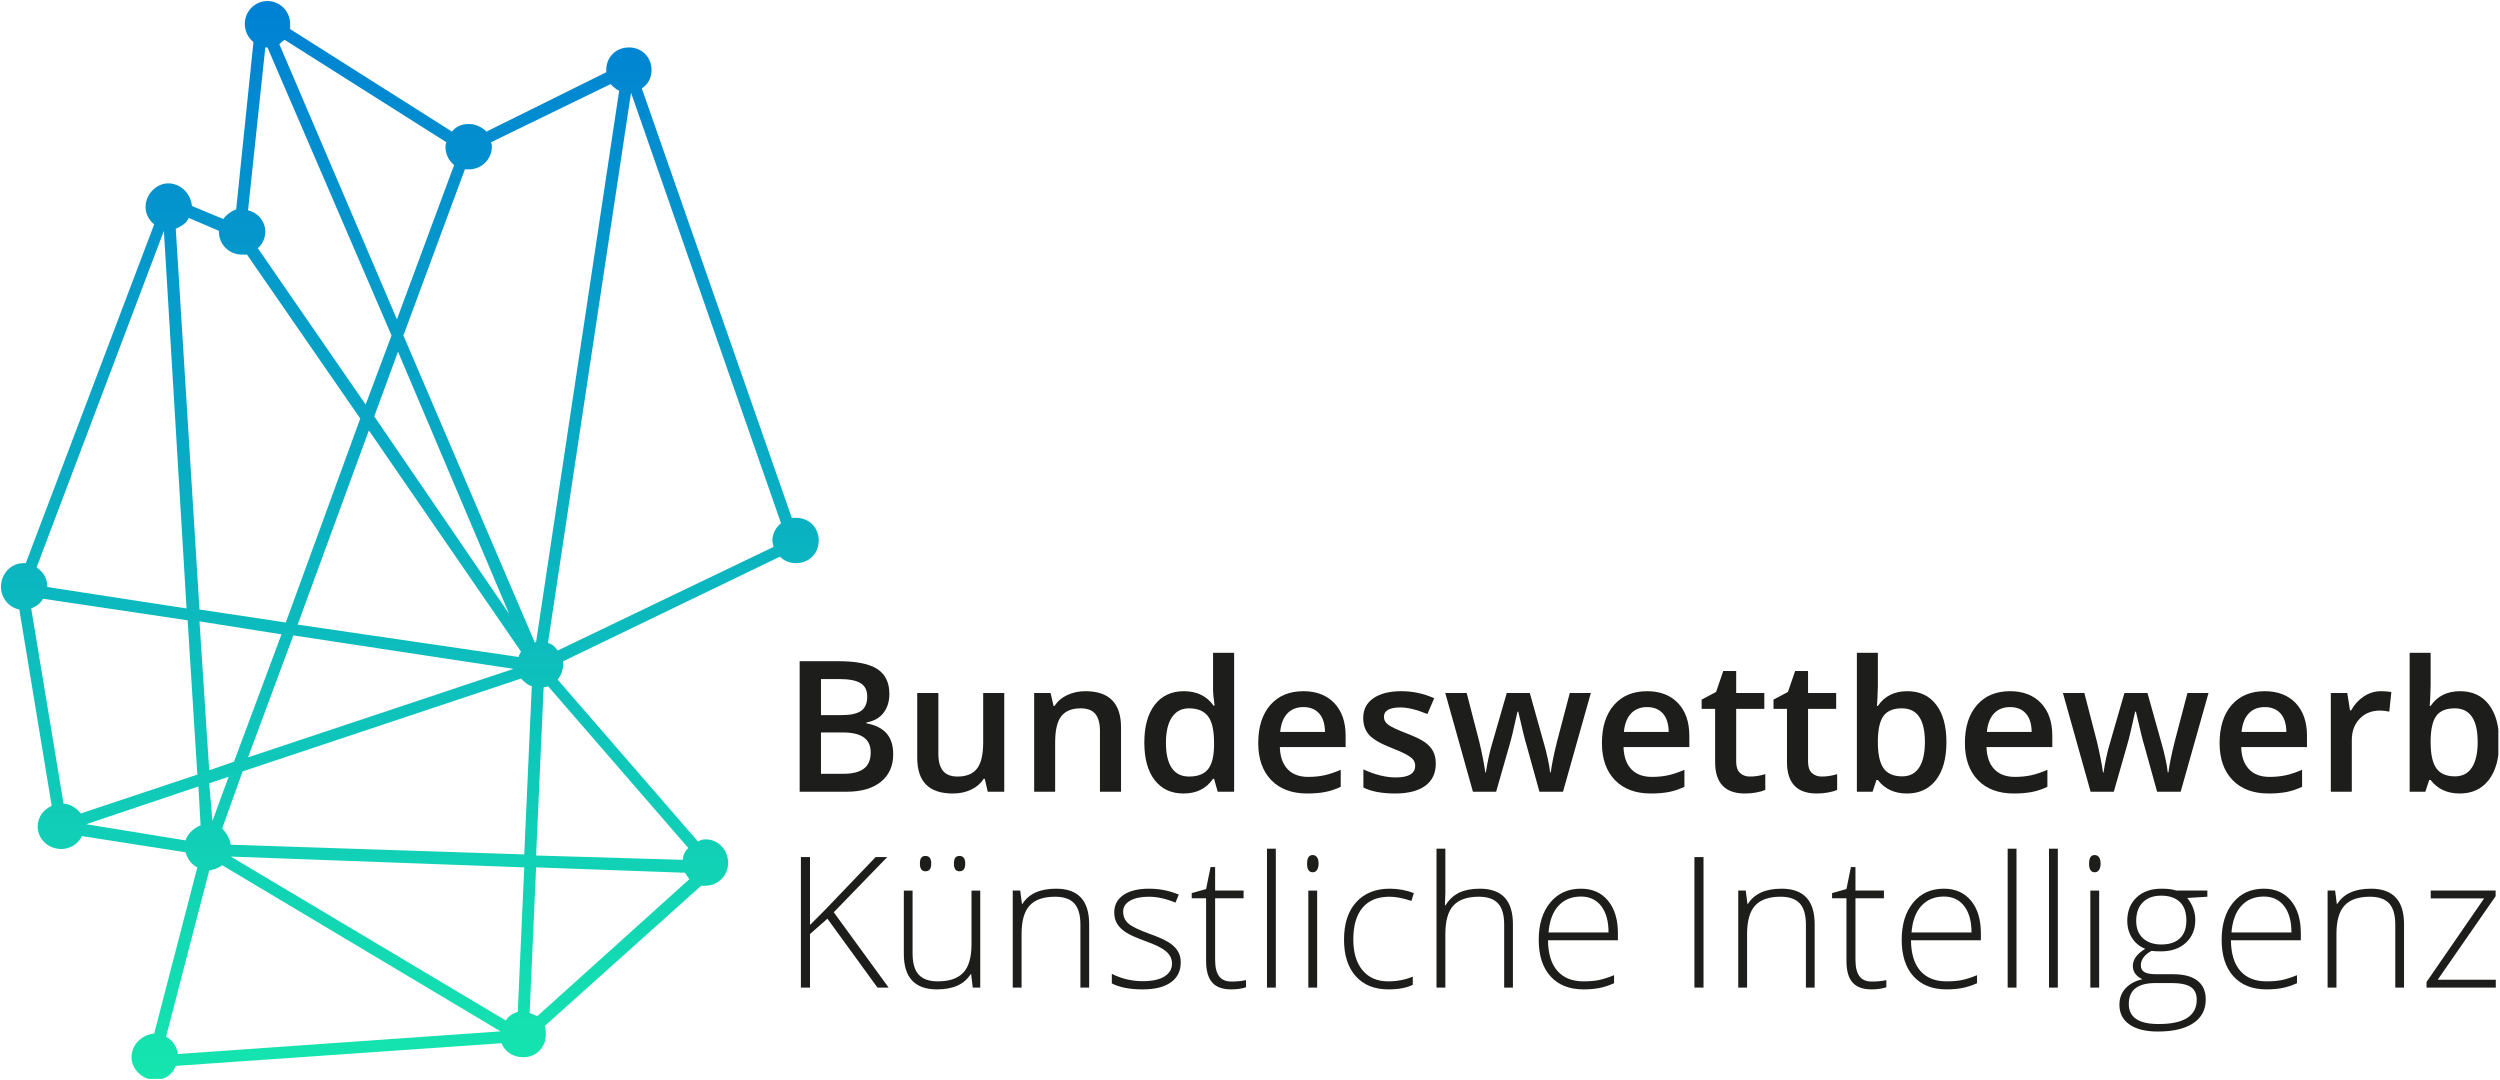 <?xml version="1.0" encoding="UTF-8" standalone="no"?>
<svg xmlns="http://www.w3.org/2000/svg" xmlns:xlink="http://www.w3.org/1999/xlink" xmlns:serif="http://www.serif.com/" width="100%" height="100%" viewBox="0 0 1292 558" version="1.1" xml:space="preserve" style="fill-rule:evenodd;clip-rule:evenodd;stroke-linejoin:round;stroke-miterlimit:2;">
    <g id="ArtBoard1" transform="matrix(1,0,0,1,-41.428,-39.539)">
        <rect x="41.428" y="39.539" width="1291.15" height="557.558" style="fill:none;"></rect>
        <clipPath id="_clip1">
            <rect x="41.428" y="39.539" width="1291.15" height="557.558"></rect>
        </clipPath>
        <g clip-path="url(#_clip1)">
            <g id="Ebene-1" serif:id="Ebene 1" transform="matrix(1,0,0,1,0.428,0.539)">
                <g>
                    <g transform="matrix(1,0,0,1,465.285,411.345)">
                        <path d="M0,6.181L0,27.541L11.719,27.541C16.332,27.541 19.812,26.659 22.165,24.892C24.518,23.119 25.697,20.331 25.697,16.516C25.697,13.009 24.498,10.412 22.1,8.719C19.7,7.032 16.056,6.181 11.165,6.181L0,6.181ZM0,-2.769L10.611,-2.769C15.225,-2.769 18.593,-3.501 20.715,-4.957C22.837,-6.421 23.898,-8.905 23.898,-12.411C23.898,-15.575 22.752,-17.869 20.458,-19.286C18.171,-20.696 14.533,-21.408 9.551,-21.408L0,-21.408L0,-2.769ZM-11.026,-30.634L8.997,-30.634C18.283,-30.634 24.999,-29.277 29.132,-26.575C33.271,-23.866 35.34,-19.589 35.34,-13.749C35.34,-9.808 34.325,-6.532 32.295,-3.923C30.265,-1.306 27.339,0.342 23.529,1.014L23.529,1.476C28.262,2.371 31.748,4.131 33.976,6.761C36.21,9.391 37.323,12.95 37.323,17.438C37.323,23.501 35.208,28.241 30.977,31.674C26.752,35.101 20.866,36.815 13.333,36.815L-11.026,36.815L-11.026,-30.634Z" style="fill:rgb(29,29,27);fill-rule:nonzero;"></path>
                    </g>
                    <g transform="matrix(1,0,0,1,551.466,398.058)">
                        <path d="M0,50.102L-1.522,43.413L-2.076,43.413C-3.585,45.786 -5.728,47.644 -8.515,48.995C-11.296,50.353 -14.473,51.025 -18.039,51.025C-24.221,51.025 -28.834,49.49 -31.879,46.412C-34.924,43.34 -36.446,38.68 -36.446,32.432L-36.446,-0.923L-25.513,-0.923L-25.513,30.54C-25.513,34.45 -24.715,37.375 -23.113,39.332C-21.519,41.284 -19.008,42.259 -15.594,42.259C-11.046,42.259 -7.698,40.902 -5.562,38.179C-3.421,35.457 -2.353,30.897 -2.353,24.498L-2.353,-0.923L8.535,-0.923L8.535,50.102L0,50.102Z" style="fill:rgb(29,29,27);fill-rule:nonzero;"></path>
                    </g>
                    <g transform="matrix(1,0,0,1,620.346,396.212)">
                        <path d="M0,51.948L-10.888,51.948L-10.888,20.576C-10.888,16.641 -11.679,13.702 -13.268,11.764C-14.849,9.827 -17.366,8.858 -20.807,8.858C-25.395,8.858 -28.742,10.216 -30.864,12.918C-32.986,15.627 -34.048,20.161 -34.048,26.528L-34.048,51.948L-44.89,51.948L-44.89,0.923L-36.4,0.923L-34.878,7.612L-34.324,7.612C-32.789,5.187 -30.607,3.308 -27.773,1.984C-24.946,0.666 -21.809,0 -18.361,0C-6.123,0 0,6.228 0,18.684L0,51.948Z" style="fill:rgb(29,29,27);fill-rule:nonzero;"></path>
                    </g>
                    <g transform="matrix(1,0,0,1,655.547,385.14)">
                        <path d="M0,55.177C4.455,55.177 7.704,53.925 9.734,51.42C11.765,48.909 12.806,44.843 12.872,39.214L12.872,37.692C12.872,31.266 11.824,26.698 9.734,23.99C7.639,21.287 4.363,19.93 -0.092,19.93C-3.908,19.93 -6.848,21.479 -8.904,24.57C-10.967,27.66 -11.995,32.064 -11.995,37.784C-11.995,43.446 -11,47.756 -8.996,50.728C-6.999,53.694 -4.001,55.177 0,55.177M-2.906,63.943C-9.273,63.943 -14.242,61.636 -17.809,57.023C-21.38,52.408 -23.16,45.937 -23.16,37.6C-23.16,29.236 -21.354,22.724 -17.742,18.065C-14.124,13.405 -9.121,11.072 -2.722,11.072C3.98,11.072 9.089,13.55 12.595,18.499L13.148,18.499C12.621,14.842 12.364,11.948 12.364,9.826L12.364,-8.766L23.252,-8.766L23.252,63.02L14.764,63.02L12.872,56.33L12.364,56.33C8.885,61.406 3.796,63.943 -2.906,63.943" style="fill:rgb(29,29,27);fill-rule:nonzero;"></path>
                    </g>
                    <g transform="matrix(1,0,0,1,714.6,440.871)">
                        <path d="M0,-36.447C-3.446,-36.447 -6.208,-35.352 -8.284,-33.171C-10.36,-30.983 -11.6,-27.8 -11.995,-23.621L11.165,-23.621C11.099,-27.833 10.084,-31.022 8.12,-33.191C6.149,-35.359 3.44,-36.447 0,-36.447M1.984,8.212C-5.951,8.212 -12.159,5.899 -16.635,1.272C-21.11,-3.361 -23.344,-9.734 -23.344,-17.854C-23.344,-26.185 -21.268,-32.736 -17.116,-37.508C-12.964,-42.273 -7.263,-44.659 0,-44.659C6.736,-44.659 12.055,-42.609 15.963,-38.522C19.864,-34.429 21.822,-28.801 21.822,-21.637L21.822,-15.778L-12.18,-15.778C-12.028,-10.822 -10.689,-7.019 -8.166,-4.356C-5.648,-1.7 -2.096,-0.369 2.491,-0.369C5.504,-0.369 8.312,-0.652 10.908,-1.219C13.512,-1.793 16.299,-2.735 19.285,-4.059L19.285,4.752C16.636,6.018 13.959,6.907 11.257,7.428C8.549,7.955 5.457,8.212 1.984,8.212" style="fill:rgb(29,29,27);fill-rule:nonzero;"></path>
                    </g>
                    <g transform="matrix(1,0,0,1,783.019,411.667)">
                        <path d="M0,21.961C0,26.943 -1.819,30.766 -5.444,33.429C-9.076,36.085 -14.275,37.416 -21.038,37.416C-27.84,37.416 -33.297,36.388 -37.416,34.325L-37.416,24.96C-31.418,27.728 -25.836,29.111 -20.669,29.111C-13.999,29.111 -10.657,27.102 -10.657,23.068C-10.657,21.776 -11.026,20.702 -11.765,19.839C-12.503,18.982 -13.723,18.085 -15.409,17.163C-17.104,16.24 -19.456,15.198 -22.468,14.025C-28.347,11.752 -32.321,9.478 -34.397,7.197C-36.474,4.924 -37.508,1.971 -37.508,-1.66C-37.508,-6.023 -35.748,-9.418 -32.229,-11.83C-28.703,-14.249 -23.918,-15.455 -17.854,-15.455C-11.857,-15.455 -6.183,-14.235 -0.831,-11.81L-4.337,-3.644C-9.847,-5.918 -14.474,-7.059 -18.224,-7.059C-23.944,-7.059 -26.805,-5.424 -26.805,-2.168C-26.805,-0.566 -26.06,0.785 -24.57,1.892C-23.074,2.999 -19.825,4.522 -14.81,6.459C-10.599,8.094 -7.54,9.583 -5.629,10.935C-3.724,12.292 -2.307,13.848 -1.385,15.62C-0.462,17.387 0,19.502 0,21.961" style="fill:rgb(29,29,27);fill-rule:nonzero;"></path>
                    </g>
                    <g transform="matrix(1,0,0,1,836.581,397.135)">
                        <path d="M0,51.025L-6.598,27.219C-7.401,24.702 -8.845,18.842 -10.934,9.642L-11.35,9.642C-13.135,17.946 -14.552,23.838 -15.594,27.312L-22.375,51.025L-34.37,51.025L-48.673,0L-37.6,0L-31.095,25.143C-29.618,31.358 -28.577,36.677 -27.958,41.106L-27.681,41.106C-27.378,38.865 -26.903,36.289 -26.277,33.381C-25.645,30.475 -25.098,28.3 -24.636,26.85L-16.886,0L-4.982,0L2.537,26.85C2.999,28.36 3.572,30.667 4.265,33.771C4.956,36.881 5.365,39.294 5.49,41.014L5.859,41.014C6.32,37.231 7.395,31.945 9.089,25.143L15.687,0L26.574,0L12.18,51.025L0,51.025Z" style="fill:rgb(29,29,27);fill-rule:nonzero;"></path>
                    </g>
                    <g transform="matrix(1,0,0,1,892.22,440.871)">
                        <path d="M0,-36.447C-3.446,-36.447 -6.208,-35.352 -8.284,-33.171C-10.36,-30.983 -11.6,-27.8 -11.995,-23.621L11.165,-23.621C11.1,-27.833 10.084,-31.022 8.12,-33.191C6.149,-35.359 3.44,-36.447 0,-36.447M1.984,8.212C-5.951,8.212 -12.159,5.899 -16.635,1.272C-21.109,-3.361 -23.344,-9.734 -23.344,-17.854C-23.344,-26.185 -21.268,-32.736 -17.115,-37.508C-12.964,-42.273 -7.263,-44.659 0,-44.659C6.736,-44.659 12.055,-42.609 15.963,-38.522C19.865,-34.429 21.822,-28.801 21.822,-21.637L21.822,-15.778L-12.18,-15.778C-12.027,-10.822 -10.689,-7.019 -8.165,-4.356C-5.647,-1.7 -2.096,-0.369 2.492,-0.369C5.504,-0.369 8.312,-0.652 10.908,-1.219C13.512,-1.793 16.299,-2.735 19.285,-4.059L19.285,4.752C16.636,6.018 13.96,6.907 11.258,7.428C8.549,7.955 5.458,8.212 1.984,8.212" style="fill:rgb(29,29,27);fill-rule:nonzero;"></path>
                    </g>
                    <g transform="matrix(1,0,0,1,945.368,394.551)">
                        <path d="M0,45.766C2.643,45.766 5.285,45.351 7.935,44.52L7.935,52.686C6.735,53.213 5.187,53.649 3.295,54.004C1.403,54.354 -0.554,54.532 -2.584,54.532C-12.858,54.532 -17.993,49.12 -17.993,38.292L-17.993,10.795L-24.959,10.795L-24.959,5.997L-17.485,2.03L-13.795,-8.766L-7.105,-8.766L-7.105,2.583L7.428,2.583L7.428,10.795L-7.105,10.795L-7.105,38.108C-7.105,40.724 -6.453,42.656 -5.147,43.901C-3.836,45.147 -2.122,45.766 0,45.766" style="fill:rgb(29,29,27);fill-rule:nonzero;"></path>
                    </g>
                    <g transform="matrix(1,0,0,1,982.507,394.551)">
                        <path d="M0,45.766C2.643,45.766 5.285,45.351 7.935,44.52L7.935,52.686C6.735,53.213 5.187,53.649 3.295,54.004C1.403,54.354 -0.554,54.532 -2.584,54.532C-12.858,54.532 -17.993,49.12 -17.993,38.292L-17.993,10.795L-24.959,10.795L-24.959,5.997L-17.485,2.03L-13.795,-8.766L-7.105,-8.766L-7.105,2.583L7.428,2.583L7.428,10.795L-7.105,10.795L-7.105,38.108C-7.105,40.724 -6.452,42.656 -5.147,43.901C-3.836,45.147 -2.122,45.766 0,45.766" style="fill:rgb(29,29,27);fill-rule:nonzero;"></path>
                    </g>
                    <g transform="matrix(1,0,0,1,1023.89,420.387)">
                        <path d="M0,-15.317C-4.369,-15.317 -7.514,-14.032 -9.438,-11.462C-11.355,-8.898 -12.351,-4.594 -12.41,1.43L-12.41,2.168C-12.41,8.383 -11.428,12.878 -9.457,15.665C-7.493,18.447 -4.277,19.838 0.185,19.838C4.027,19.838 6.94,18.316 8.924,15.271C10.908,12.226 11.903,7.829 11.903,2.076C11.903,-9.517 7.935,-15.317 0,-15.317M2.814,-24.175C9.181,-24.175 14.138,-21.869 17.689,-17.254C21.242,-12.641 23.021,-6.163 23.021,2.168C23.021,10.538 21.223,17.05 17.624,21.709C14.025,26.37 9.022,28.696 2.63,28.696C-3.829,28.696 -8.845,26.375 -12.41,21.729L-13.148,21.729L-15.132,27.773L-23.252,27.773L-23.252,-44.013L-12.41,-44.013L-12.41,-26.943C-12.41,-25.677 -12.476,-23.806 -12.595,-21.315C-12.72,-18.824 -12.813,-17.235 -12.871,-16.563L-12.41,-16.563C-8.97,-21.637 -3.895,-24.175 2.814,-24.175" style="fill:rgb(29,29,27);fill-rule:nonzero;"></path>
                    </g>
                    <g transform="matrix(1,0,0,1,1079.81,440.871)">
                        <path d="M0,-36.447C-3.447,-36.447 -6.209,-35.352 -8.284,-33.171C-10.36,-30.983 -11.6,-27.8 -11.995,-23.621L11.165,-23.621C11.099,-27.833 10.084,-31.022 8.12,-33.191C6.149,-35.359 3.44,-36.447 0,-36.447M1.983,8.212C-5.951,8.212 -12.16,5.899 -16.635,1.272C-21.11,-3.361 -23.345,-9.734 -23.345,-17.854C-23.345,-26.185 -21.269,-32.736 -17.116,-37.508C-12.964,-42.273 -7.263,-44.659 0,-44.659C6.735,-44.659 12.055,-42.609 15.963,-38.522C19.864,-34.429 21.822,-28.801 21.822,-21.637L21.822,-15.778L-12.18,-15.778C-12.028,-10.822 -10.69,-7.019 -8.166,-4.356C-5.648,-1.7 -2.096,-0.369 2.491,-0.369C5.503,-0.369 8.311,-0.652 10.907,-1.219C13.511,-1.793 16.299,-2.735 19.284,-4.059L19.284,4.752C16.635,6.018 13.959,6.907 11.257,7.428C8.548,7.955 5.457,8.212 1.983,8.212" style="fill:rgb(29,29,27);fill-rule:nonzero;"></path>
                    </g>
                    <g transform="matrix(1,0,0,1,1155.79,397.135)">
                        <path d="M0,51.025L-6.597,27.219C-7.401,24.702 -8.845,18.842 -10.934,9.642L-11.349,9.642C-13.135,17.946 -14.552,23.838 -15.594,27.312L-22.375,51.025L-34.37,51.025L-48.673,0L-37.6,0L-31.095,25.143C-29.618,31.358 -28.577,36.677 -27.958,41.106L-27.681,41.106C-27.378,38.865 -26.903,36.289 -26.277,33.381C-25.645,30.475 -25.098,28.3 -24.636,26.85L-16.886,0L-4.982,0L2.538,26.85C2.999,28.36 3.572,30.667 4.265,33.771C4.956,36.881 5.365,39.294 5.49,41.014L5.859,41.014C6.32,37.231 7.395,31.945 9.089,25.143L15.687,0L26.574,0L12.18,51.025L0,51.025Z" style="fill:rgb(29,29,27);fill-rule:nonzero;"></path>
                    </g>
                    <g transform="matrix(1,0,0,1,1211.43,440.871)">
                        <path d="M0,-36.447C-3.446,-36.447 -6.208,-35.352 -8.284,-33.171C-10.36,-30.983 -11.6,-27.8 -11.995,-23.621L11.165,-23.621C11.1,-27.833 10.084,-31.022 8.12,-33.191C6.149,-35.359 3.44,-36.447 0,-36.447M1.984,8.212C-5.951,8.212 -12.159,5.899 -16.635,1.272C-21.109,-3.361 -23.344,-9.734 -23.344,-17.854C-23.344,-26.185 -21.268,-32.736 -17.115,-37.508C-12.964,-42.273 -7.263,-44.659 0,-44.659C6.736,-44.659 12.055,-42.609 15.963,-38.522C19.865,-34.429 21.822,-28.801 21.822,-21.637L21.822,-15.778L-12.179,-15.778C-12.027,-10.822 -10.689,-7.019 -8.165,-4.356C-5.647,-1.7 -2.096,-0.369 2.492,-0.369C5.504,-0.369 8.312,-0.652 10.908,-1.219C13.512,-1.793 16.3,-2.735 19.285,-4.059L19.285,4.752C16.636,6.018 13.96,6.907 11.258,7.428C8.549,7.955 5.458,8.212 1.984,8.212" style="fill:rgb(29,29,27);fill-rule:nonzero;"></path>
                    </g>
                    <g transform="matrix(1,0,0,1,1271.45,448.16)">
                        <path d="M0,-51.948C2.182,-51.948 3.98,-51.79 5.397,-51.486L4.337,-41.383C2.794,-41.752 1.199,-41.936 -0.462,-41.936C-4.798,-41.936 -8.312,-40.519 -11.007,-37.692C-13.695,-34.858 -15.04,-31.187 -15.04,-26.666L-15.04,0L-25.882,0L-25.882,-51.025L-17.394,-51.025L-15.963,-42.029L-15.409,-42.029C-13.722,-45.074 -11.515,-47.486 -8.792,-49.272C-6.07,-51.052 -3.138,-51.948 0,-51.948" style="fill:rgb(29,29,27);fill-rule:nonzero;"></path>
                    </g>
                    <g transform="matrix(1,0,0,1,1309.56,420.387)">
                        <path d="M0,-15.317C-4.369,-15.317 -7.514,-14.032 -9.438,-11.462C-11.355,-8.898 -12.351,-4.594 -12.41,1.43L-12.41,2.168C-12.41,8.383 -11.429,12.878 -9.458,15.665C-7.493,18.447 -4.277,19.838 0.185,19.838C4.027,19.838 6.94,18.316 8.924,15.271C10.907,12.226 11.903,7.829 11.903,2.076C11.903,-9.517 7.936,-15.317 0,-15.317M2.814,-24.175C9.181,-24.175 14.137,-21.869 17.689,-17.254C21.242,-12.641 23.021,-6.163 23.021,2.168C23.021,10.538 21.223,17.05 17.624,21.709C14.025,26.37 9.022,28.696 2.63,28.696C-3.829,28.696 -8.845,26.375 -12.41,21.729L-13.148,21.729L-15.132,27.773L-23.252,27.773L-23.252,-44.013L-12.41,-44.013L-12.41,-26.943C-12.41,-25.677 -12.477,-23.806 -12.595,-21.315C-12.72,-18.824 -12.813,-17.235 -12.872,-16.563L-12.41,-16.563C-8.97,-21.637 -3.896,-24.175 2.814,-24.175" style="fill:rgb(29,29,27);fill-rule:nonzero;"></path>
                    </g>
                    <g transform="matrix(1,0,0,1,500.256,481.944)">
                        <path d="M0,67.449L-5.767,67.449L-31.648,31.833L-40.645,39.768L-40.645,67.449L-45.351,67.449L-45.351,0L-40.645,0L-40.645,35.062L-33.171,27.589L-6.735,0L-0.738,0L-28.373,28.512L0,67.449Z" style="fill:rgb(29,29,27);fill-rule:nonzero;"></path>
                    </g>
                    <g transform="matrix(1,0,0,1,533.981,546.349)">
                        <path d="M0,-61.036C0,-62.446 0.237,-63.462 0.712,-64.081C1.193,-64.694 1.918,-65.004 2.907,-65.004C4.871,-65.004 5.859,-63.68 5.859,-61.036C5.859,-58.387 4.871,-57.068 2.907,-57.068C0.969,-57.068 0,-58.387 0,-61.036M-17.577,-61.036C-17.577,-62.446 -17.34,-63.462 -16.865,-64.081C-16.384,-64.694 -15.659,-65.004 -14.671,-65.004C-12.707,-65.004 -11.718,-63.68 -11.718,-61.036C-11.718,-58.387 -12.707,-57.068 -14.671,-57.068C-16.608,-57.068 -17.577,-58.387 -17.577,-61.036M-21.36,-47.103L-21.36,-14.624C-21.36,-9.576 -20.299,-5.911 -18.177,-3.618C-16.055,-1.331 -12.766,-0.183 -8.304,-0.183C-2.34,-0.183 2.05,-1.686 4.864,-4.705C7.679,-7.717 9.089,-12.621 9.089,-19.423L9.089,-47.103L13.61,-47.103L13.61,3.045L9.734,3.045L8.904,-3.875L8.628,-3.875C5.365,1.359 -0.435,3.968 -8.766,3.968C-20.181,3.968 -25.882,-2.135 -25.882,-14.348L-25.882,-47.103L-21.36,-47.103Z" style="fill:rgb(29,29,27);fill-rule:nonzero;"></path>
                    </g>
                    <g transform="matrix(1,0,0,1,599.355,498.276)">
                        <path d="M0,51.117L0,18.593C0,13.551 -1.062,9.88 -3.184,7.593C-5.306,5.299 -8.602,4.152 -13.057,4.152C-19.054,4.152 -23.443,5.668 -26.231,8.699C-29.013,11.724 -30.403,16.641 -30.403,23.436L-30.403,51.117L-34.971,51.117L-34.971,0.969L-31.096,0.969L-30.219,7.843L-29.942,7.843C-26.687,2.616 -20.887,0 -12.549,0C-1.174,0 4.521,6.109 4.521,18.315L4.521,51.117L0,51.117Z" style="fill:rgb(29,29,27);fill-rule:nonzero;"></path>
                    </g>
                    <g transform="matrix(1,0,0,1,651.21,512.255)">
                        <path d="M0,24.083C0,28.578 -1.707,32.024 -5.121,34.443C-8.535,36.855 -13.379,38.062 -19.653,38.062C-26.362,38.062 -31.682,37.034 -35.616,34.971L-35.616,30.034C-30.574,32.559 -25.256,33.817 -19.653,33.817C-14.704,33.817 -10.94,32.993 -8.377,31.353C-5.807,29.705 -4.521,27.517 -4.521,24.775C-4.521,22.257 -5.543,20.135 -7.593,18.408C-9.636,16.688 -12.997,14.994 -17.67,13.333C-22.686,11.521 -26.204,9.959 -28.234,8.654C-30.265,7.343 -31.794,5.866 -32.828,4.225C-33.856,2.577 -34.37,0.574 -34.37,-1.799C-34.37,-5.549 -32.795,-8.515 -29.645,-10.703C-26.488,-12.885 -22.085,-13.979 -16.424,-13.979C-11.013,-13.979 -5.879,-12.964 -1.015,-10.934L-2.722,-6.781C-7.646,-8.812 -12.213,-9.826 -16.424,-9.826C-20.517,-9.826 -23.76,-9.147 -26.158,-7.797C-28.558,-6.438 -29.757,-4.567 -29.757,-2.168C-29.757,0.448 -28.828,2.538 -26.969,4.106C-25.104,5.675 -21.473,7.428 -16.055,9.366C-11.533,11 -8.245,12.464 -6.182,13.775C-4.126,15.08 -2.577,16.562 -1.549,18.224C-0.514,19.885 0,21.842 0,24.083" style="fill:rgb(29,29,27);fill-rule:nonzero;"></path>
                    </g>
                    <g transform="matrix(1,0,0,1,677.369,491.172)">
                        <path d="M0,55.085C2.887,55.085 5.411,54.841 7.565,54.347L7.565,58.038C5.352,58.775 2.794,59.145 -0.093,59.145C-4.521,59.145 -7.791,57.965 -9.899,55.593C-12.002,53.227 -13.057,49.503 -13.057,44.428L-13.057,12.041L-20.484,12.041L-20.484,9.365L-13.057,7.289L-10.75,-4.06L-8.396,-4.06L-8.396,8.073L6.32,8.073L6.32,12.041L-8.396,12.041L-8.396,43.782C-8.396,47.631 -7.725,50.472 -6.367,52.316C-5.016,54.162 -2.894,55.085 0,55.085" style="fill:rgb(29,29,27);fill-rule:nonzero;"></path>
                    </g>
                    <g transform="matrix(-1,0,0,1,1396.12,374.577)">
                        <rect x="695.777" y="103.031" width="4.567" height="71.786" style="fill:rgb(29,29,27);"></rect>
                    </g>
                    <g transform="matrix(1,0,0,1,0,377.853)">
                        <path d="M721.705,171.541L717.138,171.541L717.138,121.393L721.705,121.393L721.705,171.541ZM716.491,107.459C716.491,104.506 717.46,103.031 719.398,103.031C720.347,103.031 721.099,103.419 721.632,104.184C722.173,104.955 722.443,106.049 722.443,107.459C722.443,108.843 722.173,109.937 721.632,110.735C721.099,111.539 720.347,111.934 719.398,111.934C717.46,111.934 716.491,110.445 716.491,107.459" style="fill:rgb(29,29,27);fill-rule:nonzero;"></path>
                    </g>
                    <g transform="matrix(1,0,0,1,758.521,498.276)">
                        <path d="M0,52.04C-7.171,52.04 -12.779,49.779 -16.839,45.259C-20.899,40.737 -22.929,34.436 -22.929,26.343C-22.929,18.039 -20.827,11.573 -16.608,6.946C-12.397,2.313 -6.63,0 0.692,0C5.028,0 9.181,0.758 13.148,2.261L11.903,6.32C7.566,4.877 3.796,4.152 0.6,4.152C-5.556,4.152 -10.216,6.05 -13.379,9.853C-16.55,13.649 -18.131,19.12 -18.131,26.251C-18.131,33.019 -16.55,38.318 -13.379,42.147C-10.216,45.977 -5.787,47.889 -0.092,47.889C4.455,47.889 8.687,47.077 12.595,45.443L12.595,49.687C9.392,51.256 5.193,52.04 0,52.04" style="fill:rgb(29,29,27);fill-rule:nonzero;"></path>
                    </g>
                    <g transform="matrix(1,0,0,1,818.358,477.607)">
                        <path d="M0,71.786L0,39.262C0,34.22 -1.061,30.549 -3.183,28.262C-5.305,25.968 -8.601,24.821 -13.056,24.821C-19.054,24.821 -23.443,26.337 -26.23,29.368C-29.012,32.393 -30.402,37.31 -30.402,44.105L-30.402,71.786L-34.97,71.786L-34.97,0L-30.402,0L-30.402,22.837L-30.634,29.25L-30.311,29.25C-28.438,26.238 -26.066,24.057 -23.206,22.699C-20.346,21.348 -16.793,20.669 -12.549,20.669C-1.173,20.669 4.521,26.778 4.521,38.984L4.521,71.786L0,71.786Z" style="fill:rgb(29,29,27);fill-rule:nonzero;"></path>
                    </g>
                    <g transform="matrix(1,0,0,1,858.034,546.256)">
                        <path d="M0,-43.92C-4.831,-43.92 -8.706,-42.325 -11.626,-39.142C-14.553,-35.958 -16.26,-31.371 -16.747,-25.373L14.256,-25.373C14.256,-31.187 12.99,-35.728 10.473,-39.003C7.948,-42.278 4.455,-43.92 0,-43.92M1.338,4.06C-5.951,4.06 -11.633,1.82 -15.713,-2.675C-19.785,-7.163 -21.822,-13.451 -21.822,-21.544C-21.822,-29.539 -19.858,-35.945 -15.917,-40.756C-11.982,-45.574 -6.677,-47.98 0,-47.98C5.905,-47.98 10.564,-45.917 13.979,-41.798C17.393,-37.672 19.1,-32.076 19.1,-25.004L19.1,-21.314L-17.024,-21.314C-16.965,-14.42 -15.356,-9.16 -12.206,-5.535C-9.049,-1.903 -4.541,-0.091 1.338,-0.091C4.198,-0.091 6.709,-0.289 8.878,-0.691C11.046,-1.087 13.794,-1.95 17.116,-3.275L17.116,0.878C14.282,2.11 11.672,2.947 9.273,3.395C6.874,3.837 4.225,4.06 1.338,4.06" style="fill:rgb(29,29,27);fill-rule:nonzero;"></path>
                    </g>
                    <g transform="matrix(1,0,0,1,0,378.912)">
                        <rect x="916.672" y="103.032" width="4.706" height="67.449" style="fill:rgb(29,29,27);"></rect>
                    </g>
                    <g transform="matrix(1,0,0,1,974.295,498.276)">
                        <path d="M0,51.117L0,18.593C0,13.551 -1.062,9.88 -3.184,7.593C-5.306,5.299 -8.602,4.152 -13.057,4.152C-19.054,4.152 -23.443,5.668 -26.231,8.699C-29.013,11.724 -30.403,16.641 -30.403,23.436L-30.403,51.117L-34.971,51.117L-34.971,0.969L-31.096,0.969L-30.219,7.843L-29.942,7.843C-26.687,2.616 -20.887,0 -12.549,0C-1.174,0 4.521,6.109 4.521,18.315L4.521,51.117L0,51.117Z" style="fill:rgb(29,29,27);fill-rule:nonzero;"></path>
                    </g>
                    <g transform="matrix(1,0,0,1,1008.3,491.172)">
                        <path d="M0,55.085C2.887,55.085 5.411,54.841 7.566,54.347L7.566,58.038C5.352,58.775 2.795,59.145 -0.092,59.145C-4.521,59.145 -7.79,57.965 -9.899,55.593C-12.001,53.227 -13.056,49.503 -13.056,44.428L-13.056,12.041L-20.483,12.041L-20.483,9.365L-13.056,7.289L-10.749,-4.06L-8.396,-4.06L-8.396,8.073L6.32,8.073L6.32,12.041L-8.396,12.041L-8.396,43.782C-8.396,47.631 -7.724,50.472 -6.366,52.316C-5.016,54.162 -2.893,55.085 0,55.085" style="fill:rgb(29,29,27);fill-rule:nonzero;"></path>
                    </g>
                    <g transform="matrix(1,0,0,1,1045.62,546.256)">
                        <path d="M0,-43.92C-4.831,-43.92 -8.706,-42.325 -11.626,-39.142C-14.552,-35.958 -16.259,-31.371 -16.747,-25.373L14.256,-25.373C14.256,-31.187 12.99,-35.728 10.473,-39.003C7.949,-42.278 4.456,-43.92 0,-43.92M1.338,4.06C-5.951,4.06 -11.632,1.82 -15.712,-2.675C-19.785,-7.163 -21.821,-13.451 -21.821,-21.544C-21.821,-29.539 -19.857,-35.945 -15.916,-40.756C-11.981,-45.574 -6.676,-47.98 0,-47.98C5.905,-47.98 10.565,-45.917 13.979,-41.798C17.394,-37.672 19.101,-32.076 19.101,-25.004L19.101,-21.314L-17.023,-21.314C-16.964,-14.42 -15.356,-9.16 -12.206,-5.535C-9.049,-1.903 -4.541,-0.091 1.338,-0.091C4.198,-0.091 6.71,-0.289 8.878,-0.691C11.047,-1.087 13.795,-1.95 17.116,-3.275L17.116,0.878C14.282,2.11 11.673,2.947 9.273,3.395C6.874,3.837 4.225,4.06 1.338,4.06" style="fill:rgb(29,29,27);fill-rule:nonzero;"></path>
                    </g>
                    <g transform="matrix(-1,0,0,1,2161.69,374.577)">
                        <rect x="1078.56" y="103.031" width="4.567" height="71.786" style="fill:rgb(29,29,27);"></rect>
                    </g>
                    <g transform="matrix(-1,0,0,1,2204.41,374.577)">
                        <rect x="1099.92" y="103.031" width="4.567" height="71.786" style="fill:rgb(29,29,27);"></rect>
                    </g>
                    <g transform="matrix(1,0,0,1,0,377.853)">
                        <path d="M1125.85,171.541L1121.28,171.541L1121.28,121.393L1125.85,121.393L1125.85,171.541ZM1120.63,107.459C1120.63,104.506 1121.61,103.031 1123.54,103.031C1124.49,103.031 1125.24,103.419 1125.78,104.184C1126.32,104.955 1126.59,106.049 1126.59,107.459C1126.59,108.843 1126.32,109.937 1125.78,110.735C1125.24,111.539 1124.49,111.934 1123.54,111.934C1121.61,111.934 1120.63,110.445 1120.63,107.459" style="fill:rgb(29,29,27);fill-rule:nonzero;"></path>
                    </g>
                    <g transform="matrix(1,0,0,1,1144.99,555.485)">
                        <path d="M0,-40.6C0,-36.724 1.174,-33.719 3.526,-31.578C5.879,-29.442 9.023,-28.374 12.965,-28.374C17.143,-28.374 20.353,-29.435 22.58,-31.557C24.814,-33.679 25.929,-36.75 25.929,-40.785C25.929,-45.055 24.781,-48.265 22.488,-50.4C20.201,-52.542 16.991,-53.61 12.872,-53.61C8.871,-53.61 5.728,-52.463 3.435,-50.169C1.147,-47.882 0,-44.686 0,-40.6M-3.829,2.398C-3.829,9.292 1.292,12.732 11.534,12.732C24.696,12.732 31.28,8.534 31.28,0.137C31.28,-2.874 30.245,-5.056 28.189,-6.413C26.126,-7.765 22.791,-8.444 18.178,-8.444L9.966,-8.444C0.765,-8.444 -3.829,-4.826 -3.829,2.398M36.771,-56.24L36.771,-53.056L26.39,-52.411C29.158,-48.963 30.542,-45.18 30.542,-41.061C30.542,-36.23 28.934,-32.315 25.718,-29.317C22.508,-26.318 18.19,-24.822 12.78,-24.822C10.499,-24.822 8.904,-24.913 7.981,-25.098C6.163,-24.143 4.778,-23.022 3.83,-21.731C2.874,-20.439 2.399,-19.068 2.399,-17.624C2.399,-16.023 3.006,-14.857 4.219,-14.119C5.437,-13.38 7.475,-13.011 10.335,-13.011L19.101,-13.011C24.544,-13.011 28.71,-11.911 31.603,-9.709C34.49,-7.514 35.939,-4.258 35.939,0.045C35.939,5.337 33.791,9.418 29.501,12.297C25.21,15.17 19.101,16.608 11.165,16.608C4.857,16.608 -0.026,15.395 -3.486,12.963C-6.946,10.538 -8.673,7.15 -8.673,2.813C-8.673,-0.627 -7.605,-3.488 -5.47,-5.768C-3.328,-8.041 -0.435,-9.597 3.229,-10.427C1.721,-11.074 0.515,-11.99 -0.395,-13.169C-1.298,-14.356 -1.753,-15.713 -1.753,-17.255C-1.753,-20.604 0.383,-23.556 4.66,-26.114C1.733,-27.313 -0.54,-29.198 -2.168,-31.762C-3.803,-34.332 -4.613,-37.278 -4.613,-40.6C-4.613,-45.609 -3.024,-49.636 0.158,-52.661C3.342,-55.693 7.639,-57.208 13.057,-57.208C16.346,-57.208 18.896,-56.885 20.715,-56.24L36.771,-56.24Z" style="fill:rgb(29,29,27);fill-rule:nonzero;"></path>
                    </g>
                    <g transform="matrix(1,0,0,1,1210.97,546.256)">
                        <path d="M0,-43.92C-4.831,-43.92 -8.706,-42.325 -11.626,-39.142C-14.553,-35.958 -16.259,-31.371 -16.747,-25.373L14.256,-25.373C14.256,-31.187 12.99,-35.728 10.473,-39.003C7.948,-42.278 4.455,-43.92 0,-43.92M1.338,4.06C-5.951,4.06 -11.633,1.82 -15.712,-2.675C-19.785,-7.163 -21.822,-13.451 -21.822,-21.544C-21.822,-29.539 -19.857,-35.945 -15.917,-40.756C-11.981,-45.574 -6.677,-47.98 0,-47.98C5.905,-47.98 10.565,-45.917 13.979,-41.798C17.393,-37.672 19.1,-32.076 19.1,-25.004L19.1,-21.314L-17.023,-21.314C-16.965,-14.42 -15.356,-9.16 -12.206,-5.535C-9.049,-1.903 -4.541,-0.091 1.338,-0.091C4.198,-0.091 6.709,-0.289 8.878,-0.691C11.046,-1.087 13.795,-1.95 17.116,-3.275L17.116,0.878C14.282,2.11 11.672,2.947 9.273,3.395C6.874,3.837 4.225,4.06 1.338,4.06" style="fill:rgb(29,29,27);fill-rule:nonzero;"></path>
                    </g>
                    <g transform="matrix(1,0,0,1,1278.88,498.276)">
                        <path d="M0,51.117L0,18.593C0,13.551 -1.062,9.88 -3.184,7.593C-5.306,5.299 -8.601,4.152 -13.057,4.152C-19.054,4.152 -23.443,5.668 -26.231,8.699C-29.013,11.724 -30.403,16.641 -30.403,23.436L-30.403,51.117L-34.971,51.117L-34.971,0.969L-31.096,0.969L-30.219,7.843L-29.941,7.843C-26.686,2.616 -20.886,0 -12.549,0C-1.173,0 4.521,6.109 4.521,18.315L4.521,51.117L0,51.117Z" style="fill:rgb(29,29,27);fill-rule:nonzero;"></path>
                    </g>
                    <g transform="matrix(1,0,0,1,1330.83,499.245)">
                        <path d="M0,50.148L-35.801,50.148L-35.801,47.242L-6.044,4.059L-33.633,4.059L-33.633,0L-0.093,0L-0.093,2.906L-30.034,46.088L0,46.088L0,50.148Z" style="fill:rgb(29,29,27);fill-rule:nonzero;"></path>
                    </g>
                    <g transform="matrix(0,557.558,557.558,0,252.824,39.539)">
                        <path d="M0.021,-0.153C0.028,-0.153 0.034,-0.15 0.038,-0.145L0.193,-0.161C0.195,-0.166 0.198,-0.17 0.202,-0.173L0.19,-0.202C0.179,-0.203 0.169,-0.212 0.169,-0.224C0.169,-0.235 0.179,-0.245 0.191,-0.245C0.197,-0.245 0.203,-0.242 0.207,-0.237L0.521,-0.356C0.521,-0.357 0.521,-0.357 0.521,-0.358C0.521,-0.37 0.531,-0.379 0.543,-0.379C0.553,-0.379 0.562,-0.372 0.564,-0.362L0.746,-0.332C0.749,-0.339 0.756,-0.345 0.765,-0.345C0.777,-0.345 0.786,-0.335 0.786,-0.323C0.786,-0.315 0.781,-0.307 0.774,-0.304L0.789,-0.208C0.795,-0.206 0.8,-0.203 0.803,-0.197L0.957,-0.237C0.958,-0.248 0.967,-0.258 0.979,-0.258C0.99,-0.258 1,-0.248 1,-0.236C1,-0.227 0.995,-0.22 0.987,-0.217L0.966,0.085C0.974,0.088 0.979,0.096 0.979,0.105C0.979,0.117 0.97,0.126 0.958,0.126C0.955,0.126 0.953,0.126 0.95,0.125L0.82,0.27C0.82,0.271 0.82,0.273 0.82,0.274C0.82,0.286 0.81,0.295 0.799,0.295C0.787,0.295 0.777,0.286 0.777,0.274C0.777,0.271 0.778,0.269 0.779,0.267L0.629,0.137C0.625,0.14 0.621,0.142 0.615,0.142C0.614,0.142 0.613,0.142 0.612,0.142L0.515,0.343C0.519,0.347 0.521,0.352 0.521,0.358C0.521,0.37 0.512,0.379 0.5,0.379C0.488,0.379 0.479,0.37 0.479,0.358C0.479,0.356 0.479,0.355 0.479,0.354L0.081,0.215C0.077,0.221 0.071,0.224 0.064,0.224C0.052,0.224 0.043,0.215 0.043,0.203C0.043,0.191 0.052,0.182 0.064,0.182C0.065,0.182 0.065,0.182 0.066,0.182L0.121,0.071C0.117,0.067 0.114,0.061 0.114,0.055C0.114,0.048 0.116,0.043 0.121,0.039L0.026,-0.111C0.024,-0.111 0.023,-0.111 0.021,-0.111C0.01,-0.111 -0,-0.12 -0,-0.132C-0,-0.144 0.01,-0.153 0.021,-0.153ZM0.04,-0.121C0.038,-0.119 0.037,-0.118 0.036,-0.116L0.131,0.034C0.132,0.033 0.134,0.033 0.135,0.033C0.142,0.033 0.148,0.036 0.152,0.041L0.295,-0.012L0.04,-0.121ZM0.229,-0.141C0.226,-0.137 0.22,-0.134 0.214,-0.134C0.204,-0.134 0.196,-0.141 0.194,-0.15L0.043,-0.134C0.043,-0.133 0.043,-0.133 0.043,-0.132C0.043,-0.132 0.043,-0.132 0.043,-0.132L0.31,-0.017L0.374,-0.041L0.229,-0.141ZM0.135,0.076C0.134,0.076 0.132,0.076 0.131,0.075L0.077,0.186C0.079,0.188 0.082,0.191 0.083,0.194L0.594,0.117C0.594,0.116 0.595,0.116 0.595,0.116L0.31,-0.006L0.156,0.051C0.156,0.052 0.156,0.053 0.156,0.055C0.156,0.066 0.147,0.076 0.135,0.076ZM0.595,0.128L0.085,0.205C0.085,0.205 0.085,0.205 0.085,0.205L0.484,0.344C0.488,0.339 0.494,0.336 0.5,0.336C0.502,0.336 0.504,0.337 0.506,0.337L0.602,0.137C0.599,0.135 0.596,0.132 0.595,0.128ZM0.564,-0.195L0.211,-0.217C0.209,-0.212 0.206,-0.207 0.201,-0.205L0.213,-0.177C0.213,-0.177 0.214,-0.177 0.214,-0.177C0.226,-0.177 0.235,-0.167 0.235,-0.156C0.235,-0.154 0.235,-0.152 0.235,-0.151L0.387,-0.046L0.576,-0.115L0.564,-0.195ZM0.543,-0.337C0.543,-0.337 0.543,-0.336 0.543,-0.336C0.535,-0.336 0.529,-0.34 0.525,-0.346L0.213,-0.228L0.563,-0.207L0.543,-0.337ZM0.385,-0.033L0.325,-0.011L0.568,0.092L0.385,-0.033ZM0.578,-0.104L0.398,-0.038L0.603,0.103C0.605,0.102 0.606,0.101 0.608,0.101L0.578,-0.104ZM0.744,-0.321L0.563,-0.351C0.561,-0.346 0.558,-0.342 0.554,-0.34L0.574,-0.206L0.717,-0.197L0.753,-0.305C0.748,-0.309 0.744,-0.315 0.744,-0.321ZM0.575,-0.195L0.587,-0.119L0.705,-0.163L0.713,-0.186L0.575,-0.195ZM0.588,-0.108L0.619,0.096L0.701,-0.15L0.588,-0.108ZM0.782,-0.166C0.776,-0.167 0.771,-0.17 0.767,-0.174L0.714,-0.155L0.628,0.103C0.631,0.106 0.634,0.109 0.635,0.113L0.791,0.106L0.782,-0.166ZM0.792,0.117L0.636,0.124C0.636,0.125 0.636,0.127 0.635,0.128L0.785,0.258C0.788,0.255 0.792,0.253 0.796,0.253L0.792,0.117ZM0.725,-0.186L0.719,-0.168L0.76,-0.183L0.725,-0.186ZM0.763,-0.3L0.728,-0.196L0.764,-0.194C0.767,-0.201 0.772,-0.206 0.778,-0.208L0.763,-0.3ZM0.793,-0.166L0.803,0.106L0.937,0.1C0.938,0.096 0.941,0.091 0.945,0.089L0.793,-0.166ZM0.96,-0.226L0.806,-0.186C0.805,-0.182 0.804,-0.178 0.801,-0.174L0.955,0.084C0.955,0.084 0.955,0.084 0.955,0.084L0.976,-0.215C0.969,-0.216 0.963,-0.22 0.96,-0.226ZM0.938,0.111L0.803,0.117L0.808,0.255C0.81,0.256 0.812,0.258 0.814,0.259L0.941,0.118C0.94,0.116 0.939,0.114 0.938,0.111Z" style="fill:url(#_Linear2);fill-rule:nonzero;"></path>
                    </g>
                </g>
            </g>
        </g>
    </g>
    <defs>
        <linearGradient id="_Linear2" x1="0" y1="0" x2="1" y2="0" gradientUnits="userSpaceOnUse" gradientTransform="matrix(1,0,0,-1,0,4.01393e-07)"><stop offset="0" style="stop-color:rgb(0,129,212);stop-opacity:1"></stop><stop offset="1" style="stop-color:rgb(21,229,174);stop-opacity:1"></stop></linearGradient>
    </defs>
</svg>
